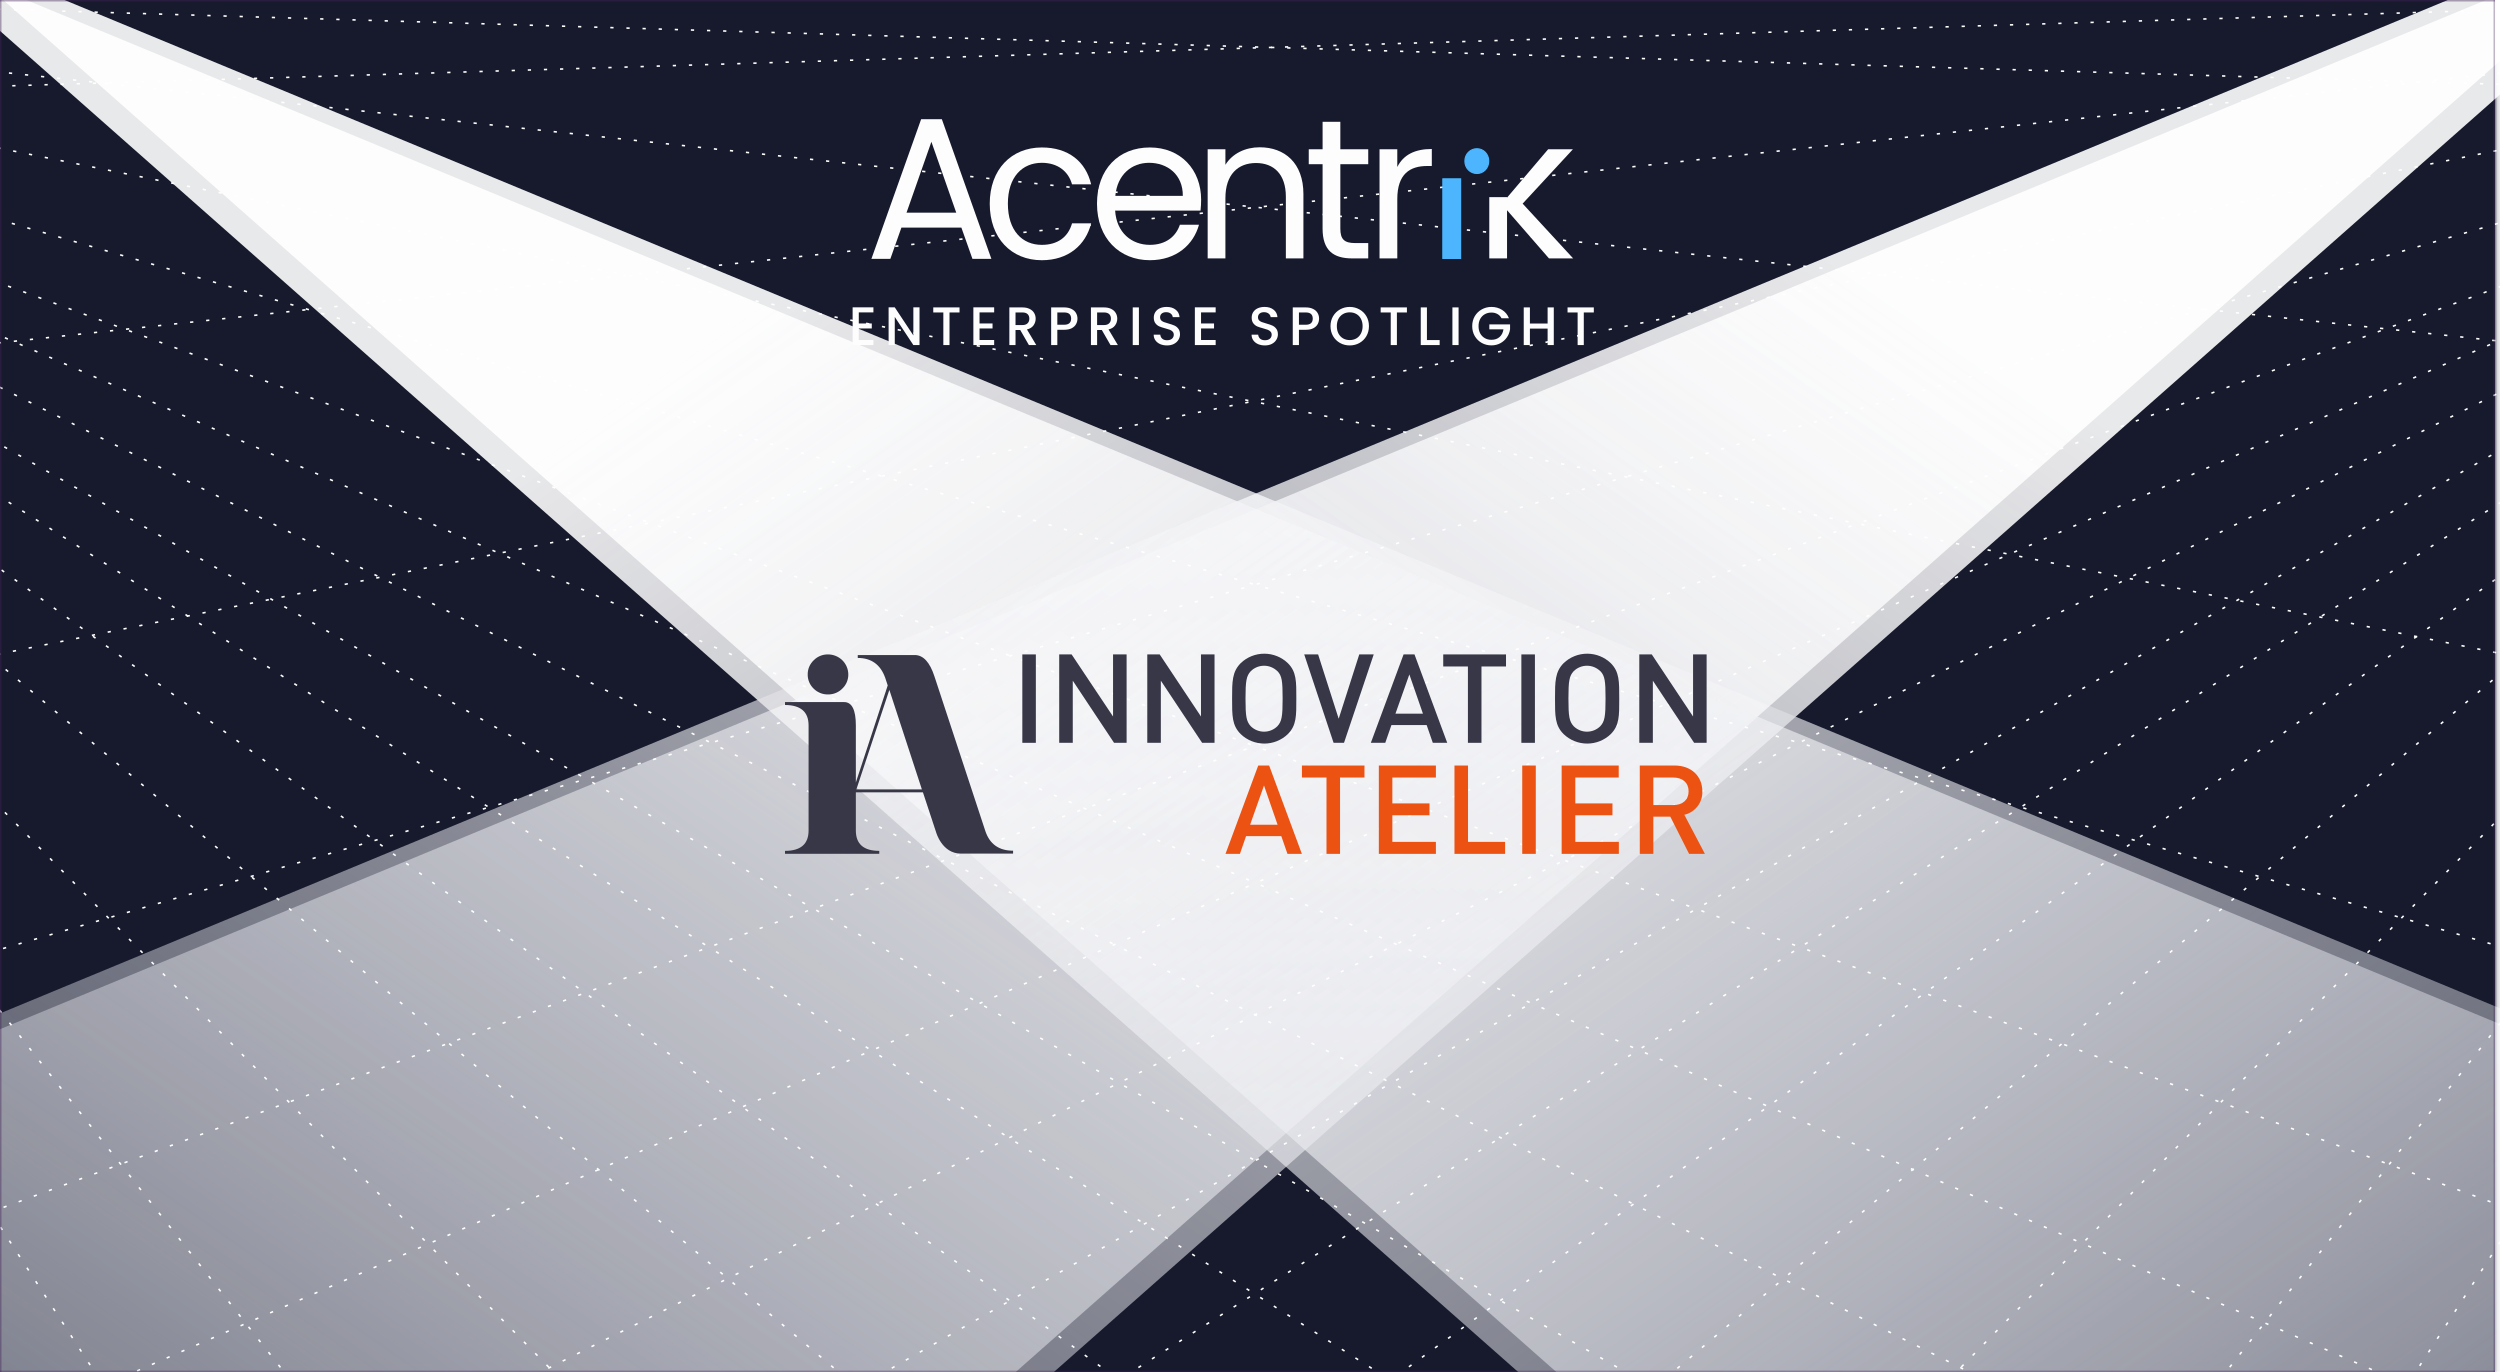 <svg width="501" height="275" viewBox="0 0 501 275" fill="none" xmlns="http://www.w3.org/2000/svg">
<rect width="500" height="275" fill="#422057"/>
<mask id="mask0_4495_4081" style="mask-type:alpha" maskUnits="userSpaceOnUse" x="0" y="0" width="501" height="275">
<rect width="500.156" height="275" fill="#422057"/>
</mask>
<g mask="url(#mask0_4495_4081)">
<rect x="-136.898" y="-3.217" width="777.645" height="281.755" fill="#171A2D"/>
<g opacity="0.9">
<g filter="url(#filter0_f_4495_4081)">
<path d="M543.861 -18.912L63.763 405.185L-47.188 225.787L543.861 -18.912Z" fill="url(#paint0_linear_4495_4081)"/>
</g>
<g filter="url(#filter1_f_4495_4081)">
<path d="M-10.217 -9.582L469.881 414.515L580.832 235.117L-10.217 -9.582Z" fill="url(#paint1_linear_4495_4081)"/>
</g>
</g>
<g opacity="0.9">
<g filter="url(#filter2_f_4495_4081)">
<path d="M536.217 -18.912L56.119 405.185L-54.832 225.787L536.217 -18.912Z" fill="url(#paint2_linear_4495_4081)"/>
</g>
<g filter="url(#filter3_f_4495_4081)">
<path d="M-17.862 -9.582L462.236 414.515L573.187 235.117L-17.862 -9.582Z" fill="url(#paint3_linear_4495_4081)"/>
</g>
</g>
<g filter="url(#filter4_f_4495_4081)">
<path d="M251.506 263.746L327.031 319.463H175.98L251.506 263.746Z" fill="#171A2D"/>
</g>
<line y1="-0.161" x2="902.032" y2="-0.161" transform="matrix(-0.917 0.4 0.4 0.917 664.944 -3.159)" stroke="white" stroke-width="0.323" stroke-dasharray="0.65 2.58"/>
<line y1="-0.161" x2="924.477" y2="-0.161" transform="matrix(-0.894 0.447 0.447 0.894 664.944 -3.159)" stroke="white" stroke-width="0.323" stroke-dasharray="0.65 2.58"/>
<line y1="-0.161" x2="926.739" y2="-0.161" transform="matrix(-0.869 0.496 0.496 0.869 664.944 -3.159)" stroke="white" stroke-width="0.323" stroke-dasharray="0.65 2.58"/>
<line y1="-0.161" x2="856.448" y2="-0.161" transform="matrix(-0.844 0.536 0.536 0.844 664.944 -3.159)" stroke="white" stroke-width="0.323" stroke-dasharray="0.65 2.58"/>
<line y1="-0.161" x2="782.666" y2="-0.161" transform="matrix(-0.81 0.587 0.587 0.81 664.944 -3.159)" stroke="white" stroke-width="0.323" stroke-dasharray="0.65 2.58"/>
<line y1="-0.161" x2="712.407" y2="-0.161" transform="matrix(-0.764 0.645 0.645 0.764 664.944 -3.159)" stroke="white" stroke-width="0.323" stroke-dasharray="0.65 2.58"/>
<line y1="-0.161" x2="496.776" y2="-0.161" transform="matrix(-0.381 0.925 0.925 0.381 664.944 -3.159)" stroke="white" stroke-width="0.323" stroke-dasharray="0.65 2.58"/>
<line y1="-0.161" x2="523.5" y2="-0.161" transform="matrix(-0.454 0.891 0.891 0.454 664.944 -3.159)" stroke="white" stroke-width="0.323" stroke-dasharray="0.65 2.58"/>
<line y1="-0.161" x2="547.753" y2="-0.161" transform="matrix(-0.545 0.839 0.839 0.545 664.944 -3.159)" stroke="white" stroke-width="0.323" stroke-dasharray="0.65 2.58"/>
<line y1="-0.161" x2="584.263" y2="-0.161" transform="matrix(-0.618 0.786 0.786 0.618 664.944 -3.159)" stroke="white" stroke-width="0.323" stroke-dasharray="0.65 2.58"/>
<line y1="-0.161" x2="643.191" y2="-0.161" transform="matrix(-0.7 0.714 0.714 0.7 664.944 -3.159)" stroke="white" stroke-width="0.323" stroke-dasharray="0.65 2.58"/>
<line x1="665" y1="-3.008" x2="-161.877" y2="301.903" stroke="white" stroke-width="0.323" stroke-dasharray="0.65 2.58"/>
<line x1="664.989" y1="-3.004" x2="-161.888" y2="237.307" stroke="white" stroke-width="0.323" stroke-dasharray="0.65 2.58"/>
<line x1="664.976" y1="-3.001" x2="-161.901" y2="163.667" stroke="white" stroke-width="0.323" stroke-dasharray="0.65 2.58"/>
<line x1="664.961" y1="-2.999" x2="-161.916" y2="86.149" stroke="white" stroke-width="0.323" stroke-dasharray="0.65 2.58"/>
<line x1="664.949" y1="-2.998" x2="-161.928" y2="22.196" stroke="white" stroke-width="0.323" stroke-dasharray="0.65 2.58"/>
<line x1="-161.869" y1="-3.307" x2="665.008" y2="357.159" stroke="white" stroke-width="0.323" stroke-dasharray="0.65 2.58"/>
<line x1="-161.861" y1="-3.304" x2="665.016" y2="410.135" stroke="white" stroke-width="0.323" stroke-dasharray="0.65 2.58"/>
<line x1="-161.853" y1="-3.299" x2="643.06" y2="456.005" stroke="white" stroke-width="0.323" stroke-dasharray="0.65 2.58"/>
<line x1="-161.846" y1="-3.295" x2="561.025" y2="456.009" stroke="white" stroke-width="0.323" stroke-dasharray="0.65 2.58"/>
<line x1="-161.838" y1="-3.29" x2="471.885" y2="456.014" stroke="white" stroke-width="0.323" stroke-dasharray="0.65 2.58"/>
<line x1="-161.829" y1="-3.283" x2="382.747" y2="456.022" stroke="white" stroke-width="0.323" stroke-dasharray="0.65 2.58"/>
<line x1="-161.784" y1="-3.221" x2="27.494" y2="456.084" stroke="white" stroke-width="0.323" stroke-dasharray="0.65 2.58"/>
<line x1="-161.789" y1="-3.233" x2="75.938" y2="463.178" stroke="white" stroke-width="0.323" stroke-dasharray="0.65 2.58"/>
<line x1="-161.798" y1="-3.247" x2="136.653" y2="456.057" stroke="white" stroke-width="0.323" stroke-dasharray="0.65 2.58"/>
<line x1="-161.806" y1="-3.259" x2="199.307" y2="456.045" stroke="white" stroke-width="0.323" stroke-dasharray="0.65 2.58"/>
<line x1="-161.818" y1="-3.272" x2="288.443" y2="456.032" stroke="white" stroke-width="0.323" stroke-dasharray="0.65 2.58"/>
<line y1="-0.161" x2="881.304" y2="-0.161" transform="matrix(0.938 0.346 0.346 -0.938 -161.933 -3.159)" stroke="white" stroke-width="0.323" stroke-dasharray="0.65 2.58"/>
<line y1="-0.161" x2="861.089" y2="-0.161" transform="matrix(0.96 0.279 0.279 -0.96 -161.933 -3.159)" stroke="white" stroke-width="0.323" stroke-dasharray="0.65 2.58"/>
<line y1="-0.161" x2="843.507" y2="-0.161" transform="matrix(0.98 0.198 0.198 -0.98 -161.933 -3.159)" stroke="white" stroke-width="0.323" stroke-dasharray="0.65 2.58"/>
<line y1="-0.161" x2="831.669" y2="-0.161" transform="matrix(0.994 0.107 0.107 -0.994 -161.933 -3.159)" stroke="white" stroke-width="0.323" stroke-dasharray="0.65 2.58"/>
<line y1="-0.161" x2="827.261" y2="-0.161" transform="matrix(1 0.03 0.03 -1 -161.933 -3.159)" stroke="white" stroke-width="0.323" stroke-dasharray="0.65 2.58"/>
<path d="M208.778 29.553C214.093 29.553 217.571 32.346 218.665 36.938H214.835C214.093 34.308 211.944 32.628 208.778 32.628C204.87 32.628 201.979 35.461 201.979 40.81C201.979 46.237 204.87 49.071 208.778 49.071C211.948 49.071 214.054 47.515 214.835 44.761H218.665C217.575 49.112 214.093 52.147 208.778 52.147C202.682 52.147 198.345 47.756 198.345 40.816C198.345 33.944 202.682 29.553 208.778 29.553Z" fill="#FDFDFD"/>
<path d="M230.429 52.144C224.332 52.144 219.838 47.753 219.838 40.813C219.838 33.903 224.176 29.553 230.429 29.553C236.639 29.553 240.707 34.023 240.707 40.011C240.707 40.744 240.668 41.477 240.589 42.206H223.472C223.747 46.636 226.794 49.07 230.429 49.07C233.633 49.07 235.665 47.395 236.446 45.04H240.276C239.182 49.031 235.748 52.144 230.429 52.144ZM223.512 39.252H237.036C237.075 34.981 233.949 32.627 230.275 32.627C226.794 32.627 223.902 34.981 223.512 39.252Z" fill="#FDFDFD"/>
<path d="M257.686 39.413C257.686 34.943 255.303 32.668 251.708 32.668C248.073 32.668 245.572 34.983 245.572 39.692V51.786H242.016V29.914H245.572V33.027C246.979 30.752 249.558 29.515 252.45 29.515C257.413 29.515 261.204 32.629 261.204 38.894V51.786H257.686V39.413Z" fill="#FDFDFD"/>
<path d="M265.048 32.907H262.275V29.913H265.048V24.405H268.604V29.913H274.193V32.907H268.604V45.797C268.604 47.953 269.386 48.711 271.576 48.711H274.194V51.785H270.989C267.198 51.785 265.045 50.188 265.045 45.797L265.048 32.907Z" fill="#FDFDFD"/>
<path d="M280.018 51.786H276.459V29.914H280.016V33.466C281.23 31.031 283.536 29.857 286.935 29.857V33.267H285.997C282.598 33.267 280.018 34.823 280.018 39.892V51.786Z" fill="#FDFDFD"/>
<path d="M298.451 39.506H302.007V39.607L310.253 29.908H315.216L305.137 40.808L315.258 51.784H310.412L302.011 42.125V51.784H298.451V39.506Z" fill="#FDFDFD"/>
<path d="M289.152 35.841H292.705V51.787H289.149L289.152 35.841Z" fill="#4CB5FE"/>
<path d="M293.571 32.285C293.566 31.958 293.625 31.634 293.745 31.331C293.865 31.029 294.044 30.754 294.27 30.523C294.496 30.292 294.765 30.11 295.061 29.988C295.357 29.865 295.675 29.805 295.994 29.81C297.282 29.81 298.339 30.887 298.339 32.285C298.339 33.682 297.284 34.759 295.994 34.759C295.675 34.764 295.357 34.704 295.061 34.581C294.765 34.459 294.496 34.277 294.27 34.046C294.044 33.815 293.865 33.54 293.745 33.238C293.625 32.935 293.566 32.611 293.571 32.285Z" fill="#4CB5FE"/>
<path d="M289.152 35.841H292.705V51.787H289.149L289.152 35.841Z" stroke="#4CB5FE" stroke-width="0.237" stroke-miterlimit="10"/>
<path d="M293.571 32.285C293.566 31.958 293.625 31.634 293.745 31.331C293.865 31.029 294.044 30.754 294.27 30.523C294.496 30.292 294.765 30.11 295.061 29.988C295.357 29.865 295.675 29.805 295.994 29.81C297.282 29.81 298.339 30.887 298.339 32.285C298.339 33.682 297.284 34.759 295.994 34.759C295.675 34.764 295.357 34.704 295.061 34.581C294.765 34.459 294.496 34.277 294.27 34.046C294.044 33.815 293.865 33.54 293.745 33.238C293.625 32.935 293.566 32.611 293.571 32.285Z" stroke="#4CB5FE" stroke-width="0.237" stroke-miterlimit="10"/>
<path d="M192.661 45.612H180.642L178.429 51.871H174.633L184.596 23.888H188.747L198.67 51.871H194.875L192.661 45.612ZM186.652 28.413L181.666 42.624H191.633L186.652 28.413Z" fill="#FDFDFD"/>
<path d="M172.102 62.604V64.818H174.707V65.827H172.102V68.139H175.033V69.148H170.865V61.595H175.033V62.604H172.102ZM184.273 69.148H183.036L179.313 63.516V69.148H178.076V61.595H179.313L183.036 67.217V61.595H184.273V69.148ZM192.29 61.606V62.615H190.282V69.148H189.045V62.615H187.026V61.606H192.29ZM196.3 62.604V64.818H198.905V65.827H196.3V68.139H199.23V69.148H195.063V61.595H199.23V62.604H196.3ZM206.191 69.148L204.455 66.131H203.511V69.148H202.274V61.606H204.878C205.457 61.606 205.945 61.707 206.343 61.91C206.749 62.112 207.049 62.383 207.244 62.724C207.447 63.063 207.548 63.443 207.548 63.863C207.548 64.355 207.403 64.804 207.114 65.209C206.832 65.607 206.394 65.878 205.801 66.023L207.667 69.148H206.191ZM203.511 65.144H204.878C205.341 65.144 205.689 65.028 205.92 64.796C206.159 64.565 206.278 64.254 206.278 63.863C206.278 63.472 206.163 63.168 205.931 62.951C205.699 62.727 205.349 62.615 204.878 62.615H203.511V65.144ZM215.925 63.852C215.925 64.236 215.834 64.597 215.653 64.938C215.473 65.278 215.183 65.556 214.785 65.773C214.387 65.983 213.877 66.088 213.255 66.088H211.888V69.148H210.65V61.606H213.255C213.834 61.606 214.322 61.707 214.72 61.91C215.125 62.105 215.426 62.373 215.621 62.713C215.824 63.053 215.925 63.432 215.925 63.852ZM213.255 65.079C213.725 65.079 214.076 64.974 214.308 64.764C214.539 64.547 214.655 64.243 214.655 63.852C214.655 63.027 214.188 62.615 213.255 62.615H211.888V65.079H213.255ZM222.542 69.148L220.806 66.131H219.861V69.148H218.624V61.606H221.229C221.808 61.606 222.296 61.707 222.694 61.91C223.099 62.112 223.4 62.383 223.595 62.724C223.798 63.063 223.899 63.443 223.899 63.863C223.899 64.355 223.754 64.804 223.465 65.209C223.183 65.607 222.745 65.878 222.151 66.023L224.018 69.148H222.542ZM219.861 65.144H221.229C221.692 65.144 222.039 65.028 222.271 64.796C222.51 64.565 222.629 64.254 222.629 63.863C222.629 63.472 222.513 63.168 222.282 62.951C222.05 62.727 221.699 62.615 221.229 62.615H219.861V65.144ZM228.238 61.606V69.148H227.001V61.606H228.238ZM233.867 69.224C233.361 69.224 232.905 69.138 232.5 68.964C232.095 68.783 231.776 68.53 231.545 68.204C231.313 67.879 231.198 67.499 231.198 67.065H232.522C232.551 67.39 232.677 67.658 232.901 67.868C233.133 68.078 233.455 68.183 233.867 68.183C234.294 68.183 234.627 68.081 234.866 67.879C235.105 67.669 235.224 67.401 235.224 67.076C235.224 66.822 235.148 66.616 234.996 66.457C234.851 66.298 234.667 66.175 234.443 66.088C234.226 66.001 233.922 65.907 233.531 65.806C233.039 65.675 232.637 65.545 232.326 65.415C232.022 65.278 231.762 65.068 231.545 64.785C231.328 64.503 231.219 64.127 231.219 63.657C231.219 63.223 231.328 62.843 231.545 62.517C231.762 62.192 232.066 61.942 232.456 61.768C232.847 61.595 233.299 61.508 233.813 61.508C234.544 61.508 235.141 61.692 235.604 62.061C236.074 62.423 236.335 62.922 236.385 63.559H235.018C234.996 63.284 234.866 63.049 234.627 62.854C234.388 62.658 234.074 62.561 233.683 62.561C233.328 62.561 233.039 62.651 232.815 62.832C232.59 63.013 232.478 63.273 232.478 63.613C232.478 63.845 232.547 64.037 232.684 64.189C232.829 64.333 233.01 64.449 233.227 64.536C233.444 64.623 233.741 64.717 234.117 64.818C234.616 64.956 235.021 65.093 235.333 65.231C235.651 65.368 235.919 65.581 236.136 65.871C236.36 66.153 236.472 66.533 236.472 67.01C236.472 67.394 236.367 67.756 236.157 68.096C235.955 68.436 235.655 68.711 235.257 68.921C234.866 69.123 234.403 69.224 233.867 69.224ZM240.689 62.604V64.818H243.293V65.827H240.689V68.139H243.619V69.148H239.451V61.595H243.619V62.604H240.689ZM253.486 69.224C252.98 69.224 252.524 69.138 252.119 68.964C251.714 68.783 251.395 68.53 251.164 68.204C250.932 67.879 250.816 67.499 250.816 67.065H252.141C252.169 67.39 252.296 67.658 252.52 67.868C252.752 68.078 253.074 68.183 253.486 68.183C253.913 68.183 254.246 68.081 254.485 67.879C254.724 67.669 254.843 67.401 254.843 67.076C254.843 66.822 254.767 66.616 254.615 66.457C254.47 66.298 254.286 66.175 254.062 66.088C253.844 66.001 253.541 65.907 253.15 65.806C252.658 65.675 252.256 65.545 251.945 65.415C251.641 65.278 251.381 65.068 251.164 64.785C250.947 64.503 250.838 64.127 250.838 63.657C250.838 63.223 250.947 62.843 251.164 62.517C251.381 62.192 251.685 61.942 252.075 61.768C252.466 61.595 252.918 61.508 253.432 61.508C254.163 61.508 254.76 61.692 255.223 62.061C255.693 62.423 255.954 62.922 256.004 63.559H254.637C254.615 63.284 254.485 63.049 254.246 62.854C254.007 62.658 253.693 62.561 253.302 62.561C252.947 62.561 252.658 62.651 252.434 62.832C252.209 63.013 252.097 63.273 252.097 63.613C252.097 63.845 252.166 64.037 252.303 64.189C252.448 64.333 252.629 64.449 252.846 64.536C253.063 64.623 253.36 64.717 253.736 64.818C254.235 64.956 254.64 65.093 254.951 65.231C255.27 65.368 255.538 65.581 255.755 65.871C255.979 66.153 256.091 66.533 256.091 67.01C256.091 67.394 255.986 67.756 255.776 68.096C255.574 68.436 255.273 68.711 254.875 68.921C254.485 69.123 254.022 69.224 253.486 69.224ZM264.345 63.852C264.345 64.236 264.254 64.597 264.074 64.938C263.893 65.278 263.603 65.556 263.205 65.773C262.807 65.983 262.297 66.088 261.675 66.088H260.308V69.148H259.07V61.606H261.675C262.254 61.606 262.742 61.707 263.14 61.91C263.545 62.105 263.846 62.373 264.041 62.713C264.244 63.053 264.345 63.432 264.345 63.852ZM261.675 65.079C262.145 65.079 262.496 64.974 262.728 64.764C262.959 64.547 263.075 64.243 263.075 63.852C263.075 63.027 262.608 62.615 261.675 62.615H260.308V65.079H261.675ZM270.485 69.224C269.783 69.224 269.135 69.062 268.542 68.736C267.956 68.403 267.489 67.944 267.142 67.358C266.802 66.764 266.632 66.099 266.632 65.361C266.632 64.623 266.802 63.961 267.142 63.375C267.489 62.789 267.956 62.333 268.542 62.007C269.135 61.674 269.783 61.508 270.485 61.508C271.194 61.508 271.841 61.674 272.427 62.007C273.021 62.333 273.487 62.789 273.827 63.375C274.168 63.961 274.338 64.623 274.338 65.361C274.338 66.099 274.168 66.764 273.827 67.358C273.487 67.944 273.021 68.403 272.427 68.736C271.841 69.062 271.194 69.224 270.485 69.224ZM270.485 68.15C270.984 68.15 271.429 68.038 271.82 67.814C272.21 67.582 272.514 67.256 272.731 66.837C272.956 66.41 273.068 65.918 273.068 65.361C273.068 64.804 272.956 64.315 272.731 63.896C272.514 63.476 272.21 63.154 271.82 62.93C271.429 62.705 270.984 62.593 270.485 62.593C269.986 62.593 269.541 62.705 269.15 62.93C268.759 63.154 268.452 63.476 268.227 63.896C268.01 64.315 267.902 64.804 267.902 65.361C267.902 65.918 268.01 66.41 268.227 66.837C268.452 67.256 268.759 67.582 269.15 67.814C269.541 68.038 269.986 68.15 270.485 68.15ZM281.947 61.606V62.615H279.94V69.148H278.702V62.615H276.684V61.606H281.947ZM285.957 68.15H288.508V69.148H284.72V61.606H285.957V68.15ZM292.299 61.606V69.148H291.062V61.606H292.299ZM300.902 63.776C300.706 63.4 300.435 63.118 300.088 62.93C299.741 62.734 299.339 62.637 298.883 62.637C298.384 62.637 297.939 62.749 297.548 62.973C297.158 63.197 296.85 63.516 296.626 63.928C296.409 64.341 296.3 64.818 296.3 65.361C296.3 65.903 296.409 66.385 296.626 66.804C296.85 67.217 297.158 67.535 297.548 67.759C297.939 67.984 298.384 68.096 298.883 68.096C299.556 68.096 300.102 67.908 300.522 67.531C300.942 67.155 301.198 66.645 301.293 66.001H298.46V65.013H302.617V65.979C302.537 66.565 302.327 67.105 301.987 67.597C301.654 68.088 301.217 68.483 300.674 68.779C300.138 69.069 299.542 69.214 298.883 69.214C298.174 69.214 297.527 69.051 296.94 68.725C296.354 68.392 295.888 67.933 295.54 67.347C295.2 66.761 295.03 66.099 295.03 65.361C295.03 64.623 295.2 63.961 295.54 63.375C295.888 62.789 296.354 62.333 296.94 62.007C297.534 61.674 298.181 61.508 298.883 61.508C299.686 61.508 300.399 61.707 301.021 62.105C301.651 62.495 302.107 63.053 302.389 63.776H300.902ZM311.38 61.606V69.148H310.142V65.849H306.594V69.148H305.356V61.606H306.594V64.84H310.142V61.606H311.38ZM319.401 61.606V62.615H317.393V69.148H316.156V62.615H314.137V61.606H319.401Z" fill="#FDFDFD"/>
</g>
<g clip-path="url(#clip0_4495_4081)">
<path d="M165.939 139.167C166.473 139.174 167.003 139.073 167.497 138.871C167.99 138.668 168.437 138.368 168.809 137.988C169.193 137.621 169.497 137.179 169.702 136.691C169.906 136.202 170.008 135.678 170 135.149C169.994 134.086 169.564 133.069 168.803 132.319C168.043 131.569 167.013 131.147 165.939 131.145C165.402 131.136 164.868 131.236 164.372 131.44C163.876 131.644 163.428 131.947 163.055 132.33C162.672 132.697 162.368 133.137 162.163 133.624C161.958 134.112 161.857 134.635 161.864 135.163C161.856 135.691 161.957 136.216 162.162 136.705C162.367 137.193 162.671 137.634 163.055 138.002C163.43 138.381 163.879 138.679 164.375 138.88C164.871 139.08 165.403 139.178 165.939 139.167Z" fill="#373747"/>
<path d="M192.574 171.066C194.873 171.066 199.686 171.066 203.022 171.066V170.48C200.181 170.48 198.323 169.154 197.45 166.504L187.281 135.603C186.352 132.718 185.029 131.273 183.311 131.269H171.895V131.854C174.616 131.854 176.45 133.182 177.397 135.837L177.899 137.36L171.512 156.814V145.368C171.512 142.253 170.725 140.696 169.15 140.696H157.316V141.282C160.465 141.3 162.039 142.662 162.039 145.368V166.428C162.039 169.148 160.465 170.51 157.316 170.514V171.1H176.206V170.514C173.076 170.514 171.512 169.152 171.512 166.428V158.785H184.955L187.58 166.731C187.58 166.731 188.744 171.066 192.574 171.066ZM171.616 158.2L178.226 138.256L184.746 158.2H171.616Z" fill="#373747"/>
<path d="M204.875 148.862V131.145H207.584V148.862H204.875Z" fill="#373747"/>
<path d="M223.257 148.862L214.983 136.409V148.862H212.266V131.145H214.753L223.055 143.59V131.145H225.772V148.862H223.257Z" fill="#373747"/>
<path d="M240.907 148.862L232.632 136.409V148.862H229.916V131.145H232.402L240.677 143.59V131.145H243.393V148.862H240.907Z" fill="#373747"/>
<path d="M258.076 147.119C256.814 148.334 255.122 149.013 253.361 149.013C251.6 149.013 249.908 148.334 248.646 147.119C246.883 145.382 246.911 143.411 246.911 140.007C246.911 136.603 246.911 134.632 248.646 132.888C249.91 131.677 251.601 130.999 253.361 130.999C255.121 130.999 256.812 131.677 258.076 132.888C259.839 134.632 259.783 136.596 259.783 140.007C259.783 143.418 259.839 145.368 258.076 147.119ZM255.987 134.508C255.637 134.161 255.221 133.885 254.763 133.697C254.306 133.509 253.815 133.413 253.319 133.413C252.824 133.413 252.333 133.509 251.875 133.697C251.417 133.885 251.002 134.161 250.651 134.508C249.774 135.452 249.6 136.444 249.6 140.021C249.6 143.597 249.774 144.569 250.651 145.534C251.002 145.881 251.417 146.156 251.875 146.344C252.333 146.532 252.824 146.629 253.319 146.629C253.815 146.629 254.306 146.532 254.763 146.344C255.221 146.156 255.637 145.881 255.987 145.534C256.864 144.583 257.039 143.59 257.039 140.021C257.039 136.451 256.892 135.452 256.015 134.508H255.987Z" fill="#373747"/>
<path d="M269.339 148.862H267.25L261.364 131.145H264.15L268.274 144.038L272.397 131.145H275.295L269.339 148.862Z" fill="#373747"/>
<path d="M287.135 148.862L285.902 145.306H278.84L277.607 148.862H274.716L281.278 131.145H283.465L290.026 148.862H287.135ZM282.434 135.155L279.648 143.018H285.157L282.434 135.155Z" fill="#373747"/>
<path d="M296.887 133.563V148.862H294.17V133.563H289.225V131.145H301.804V133.563H296.887Z" fill="#373747"/>
<path d="M304.882 148.862V131.145H307.598V148.862H304.882Z" fill="#373747"/>
<path d="M322.789 147.119C321.527 148.334 319.835 149.013 318.074 149.013C316.313 149.013 314.621 148.334 313.358 147.119C311.596 145.382 311.624 143.411 311.624 140.007C311.624 136.603 311.624 134.632 313.358 132.888C314.623 131.677 316.314 130.999 318.074 130.999C319.834 130.999 321.525 131.677 322.789 132.888C324.545 134.632 324.496 136.596 324.496 140.007C324.496 143.418 324.545 145.368 322.789 147.119ZM320.7 134.508C320.35 134.161 319.934 133.885 319.476 133.697C319.018 133.509 318.528 133.413 318.032 133.413C317.536 133.413 317.046 133.509 316.588 133.697C316.13 133.885 315.714 134.161 315.364 134.508C314.487 135.452 314.313 136.444 314.313 140.021C314.313 143.597 314.487 144.569 315.364 145.534C315.714 145.881 316.13 146.156 316.588 146.344C317.046 146.532 317.536 146.629 318.032 146.629C318.528 146.629 319.018 146.532 319.476 146.344C319.934 146.156 320.35 145.881 320.7 145.534C321.577 144.583 321.752 143.59 321.752 140.021C321.752 136.451 321.605 135.452 320.728 134.508H320.7Z" fill="#373747"/>
<path d="M339.506 148.862L331.232 136.409V148.862H328.515V131.145H331.016L339.29 143.59V131.145H342.007V148.862H339.506Z" fill="#373747"/>
<path d="M258.007 171.121L256.774 167.565H249.711L248.478 171.121H245.588L252.149 153.41H254.336L260.898 171.121H258.007ZM253.305 157.414L250.519 165.277H256.029L253.305 157.414Z" fill="#EC5212"/>
<path d="M268.546 155.822V171.121H265.829V155.822H260.905V153.41H273.442V155.822H268.546Z" fill="#EC5212"/>
<path d="M276.318 171.121V153.41H287.755V155.822H279.028V160.997H286.474V163.382H279.028V168.709H287.755V171.121H276.318Z" fill="#EC5212"/>
<path d="M291.475 171.121V153.41H294.191V168.709H301.623V171.121H291.475Z" fill="#EC5212"/>
<path d="M305.056 171.121V153.41H307.772V171.121H305.056Z" fill="#EC5212"/>
<path d="M312.954 171.121V153.41H324.391V155.822H315.691V160.997H323.137V163.382H315.691V168.709H324.419V171.121H312.954Z" fill="#EC5212"/>
<path d="M338.496 171.121L334.728 163.657H331.329V171.121H328.613V153.41H335.578C338.97 153.41 341.15 155.574 341.15 158.585C341.191 159.661 340.854 160.717 340.196 161.574C339.538 162.431 338.6 163.036 337.542 163.285L341.666 171.121H338.496ZM335.355 155.822H331.329V161.335H335.355C337.166 161.335 338.399 160.315 338.399 158.579C338.399 156.842 337.166 155.822 335.355 155.822Z" fill="#EC5212"/>
</g>
<defs>
<filter id="filter0_f_4495_4081" x="-72.439" y="-44.164" width="641.552" height="474.6" filterUnits="userSpaceOnUse" color-interpolation-filters="sRGB">
<feFlood flood-opacity="0" result="BackgroundImageFix"/>
<feBlend mode="normal" in="SourceGraphic" in2="BackgroundImageFix" result="shape"/>
<feGaussianBlur stdDeviation="12.626" result="effect1_foregroundBlur_4495_4081"/>
</filter>
<filter id="filter1_f_4495_4081" x="-35.469" y="-34.834" width="641.552" height="474.6" filterUnits="userSpaceOnUse" color-interpolation-filters="sRGB">
<feFlood flood-opacity="0" result="BackgroundImageFix"/>
<feBlend mode="normal" in="SourceGraphic" in2="BackgroundImageFix" result="shape"/>
<feGaussianBlur stdDeviation="12.626" result="effect1_foregroundBlur_4495_4081"/>
</filter>
<filter id="filter2_f_4495_4081" x="-80.084" y="-44.164" width="641.552" height="474.6" filterUnits="userSpaceOnUse" color-interpolation-filters="sRGB">
<feFlood flood-opacity="0" result="BackgroundImageFix"/>
<feBlend mode="normal" in="SourceGraphic" in2="BackgroundImageFix" result="shape"/>
<feGaussianBlur stdDeviation="12.626" result="effect1_foregroundBlur_4495_4081"/>
</filter>
<filter id="filter3_f_4495_4081" x="-43.114" y="-34.834" width="641.552" height="474.6" filterUnits="userSpaceOnUse" color-interpolation-filters="sRGB">
<feFlood flood-opacity="0" result="BackgroundImageFix"/>
<feBlend mode="normal" in="SourceGraphic" in2="BackgroundImageFix" result="shape"/>
<feGaussianBlur stdDeviation="12.626" result="effect1_foregroundBlur_4495_4081"/>
</filter>
<filter id="filter4_f_4495_4081" x="143.68" y="231.446" width="215.651" height="120.318" filterUnits="userSpaceOnUse" color-interpolation-filters="sRGB">
<feFlood flood-opacity="0" result="BackgroundImageFix"/>
<feBlend mode="normal" in="SourceGraphic" in2="BackgroundImageFix" result="shape"/>
<feGaussianBlur stdDeviation="16.15" result="effect1_foregroundBlur_4495_4081"/>
</filter>
<linearGradient id="paint0_linear_4495_4081" x1="573.806" y1="-38.919" x2="159.311" y2="555.395" gradientUnits="userSpaceOnUse">
<stop offset="0.26" stop-color="white"/>
<stop offset="0.948" stop-color="#DDDFE9" stop-opacity="0.17"/>
<stop offset="1" stop-color="#121212" stop-opacity="0"/>
</linearGradient>
<linearGradient id="paint1_linear_4495_4081" x1="-40.162" y1="-29.589" x2="374.333" y2="564.725" gradientUnits="userSpaceOnUse">
<stop offset="0.26" stop-color="white"/>
<stop offset="0.948" stop-color="#DDDFE9" stop-opacity="0.17"/>
<stop offset="1" stop-color="#121212" stop-opacity="0"/>
</linearGradient>
<linearGradient id="paint2_linear_4495_4081" x1="566.162" y1="-38.919" x2="151.667" y2="555.395" gradientUnits="userSpaceOnUse">
<stop offset="0.26" stop-color="white"/>
<stop offset="0.948" stop-color="#DDDFE9" stop-opacity="0.17"/>
<stop offset="1" stop-color="#121212" stop-opacity="0"/>
</linearGradient>
<linearGradient id="paint3_linear_4495_4081" x1="-47.807" y1="-29.589" x2="366.688" y2="564.725" gradientUnits="userSpaceOnUse">
<stop offset="0.26" stop-color="white"/>
<stop offset="0.948" stop-color="#DDDFE9" stop-opacity="0.17"/>
<stop offset="1" stop-color="#121212" stop-opacity="0"/>
</linearGradient>
<clipPath id="clip0_4495_4081">
<rect width="184.684" height="40.121" fill="white" transform="translate(157.316 131)"/>
</clipPath>
</defs>
</svg>
